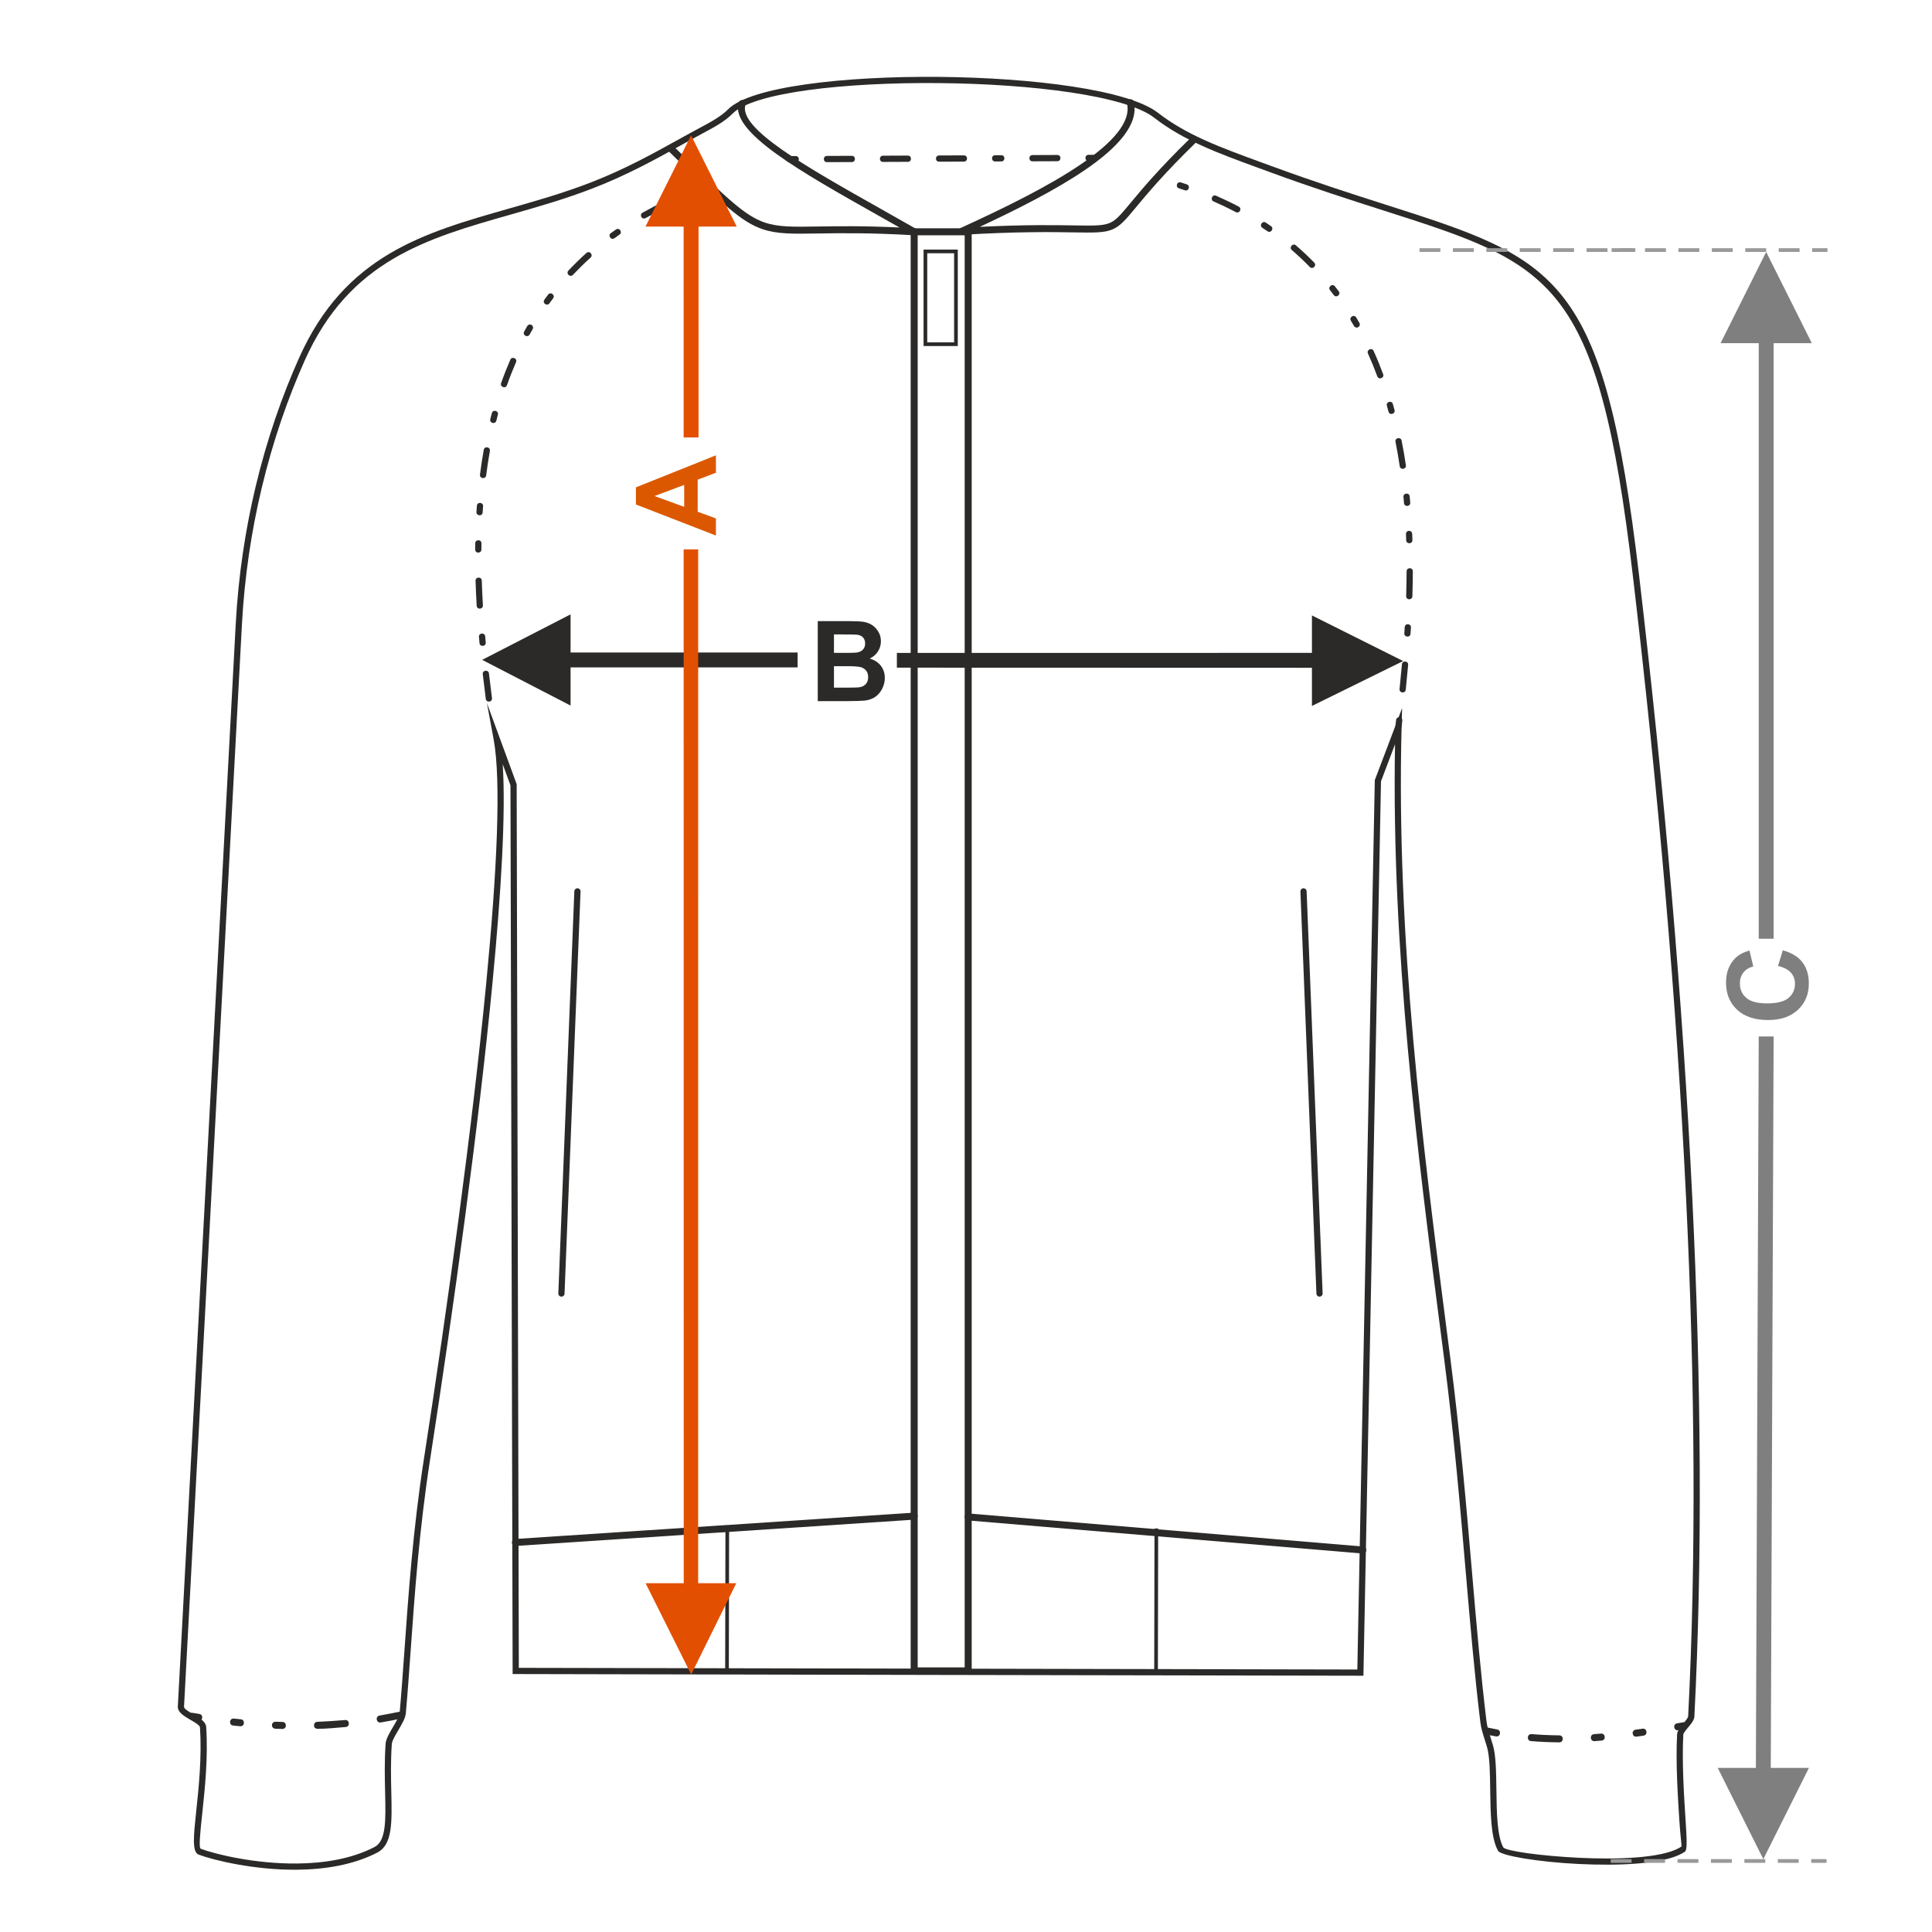 <?xml version="1.0" encoding="UTF-8"?>
<!DOCTYPE svg PUBLIC "-//W3C//DTD SVG 1.1//EN" "http://www.w3.org/Graphics/SVG/1.1/DTD/svg11.dtd">
<!-- Creator: CorelDRAW 2017 -->
<svg xmlns="http://www.w3.org/2000/svg" xml:space="preserve" width="1000px" height="1000px" version="1.1" style="shape-rendering:geometricPrecision; text-rendering:geometricPrecision; image-rendering:optimizeQuality; fill-rule:evenodd; clip-rule:evenodd"
viewBox="0 0 1000 1000"
 xmlns:xlink="http://www.w3.org/1999/xlink">
 <defs>
  <style type="text/css">
   <![CDATA[
    .fil1 {fill:none}
    .fil4 {fill:#2B2A29}
    .fil3 {fill:#2B2A29;fill-rule:nonzero}
    .fil0 {fill:#2B2A29;fill-rule:nonzero}
    .fil2 {fill:#7F7F7F;fill-rule:nonzero}
    .fil7 {fill:#999999;fill-rule:nonzero}
    .fil5 {fill:#DB5800;fill-rule:nonzero}
    .fil6 {fill:#E34F00;fill-rule:nonzero}
   ]]>
  </style>
 </defs>
 <g id="Ebene_x0020_1">
  <path class="fil0" d="M423.27 321.502l16.562 0c3.288,0 5.727,0.136 7.337,0.405 1.62,0.28 3.056,0.849 4.329,1.707 1.272,0.868 2.333,2.014 3.181,3.451 0.848,1.436 1.273,3.056 1.273,4.839 0,1.929 -0.521,3.712 -1.562,5.323 -1.041,1.619 -2.459,2.824 -4.242,3.633 2.516,0.743 4.444,1.996 5.804,3.77 1.35,1.774 2.024,3.856 2.024,6.257 0,1.89 -0.434,3.721 -1.311,5.505 -0.877,1.783 -2.073,3.21 -3.596,4.28 -1.513,1.061 -3.384,1.717 -5.611,1.967 -1.388,0.145 -4.753,0.241 -10.084,0.28l-14.104 0 0 -41.417zm8.387 6.884l0 9.544 5.476 0c3.249,0 5.273,-0.048 6.064,-0.144 1.427,-0.164 2.555,-0.656 3.375,-1.476 0.818,-0.819 1.224,-1.889 1.224,-3.22 0,-1.282 -0.357,-2.313 -1.061,-3.114 -0.704,-0.8 -1.755,-1.282 -3.143,-1.446 -0.829,-0.096 -3.21,-0.144 -7.134,-0.144l-4.801 0zm0 16.427l0 11.106 7.752 0c3.007,0 4.926,-0.086 5.736,-0.25 1.243,-0.231 2.256,-0.781 3.036,-1.658 0.781,-0.888 1.176,-2.054 1.176,-3.529 0,-1.253 -0.298,-2.304 -0.906,-3.171 -0.598,-0.868 -1.475,-1.505 -2.613,-1.899 -1.137,-0.396 -3.614,-0.599 -7.422,-0.599l-6.759 0z"/>
  <rect class="fil1" x="-0.001" y="-0.001" width="1000.002" height="1000.002"/>
  <polygon class="fil0" points="679.056,337.93 470.026,337.945 464.221,337.931 464.221,345.58 679.056,345.642 679.056,365.402 726.272,342.151 679.056,318.55 "/>
  <polygon class="fil0" points="249.57,341.539 295.328,317.991 295.328,337.735 412.833,337.735 412.833,345.447 295.328,345.447 295.328,365.207 "/>
  <polygon class="fil2" points="910.315,177.615 910.315,485.895 918.027,485.895 918.027,177.615 937.787,177.615 914.171,130.399 890.571,177.615 "/>
  <path class="fil2" d="M920.286 499.975l2.488 -8.099c4.56,1.244 7.944,3.317 10.161,6.209 2.208,2.892 3.317,6.556 3.317,11 0,5.505 -1.88,10.026 -5.64,13.574 -3.76,3.538 -8.899,5.312 -15.426,5.312 -6.892,0 -12.253,-1.784 -16.07,-5.341 -3.819,-3.558 -5.727,-8.243 -5.727,-14.047 0,-5.07 1.504,-9.187 4.502,-12.349 1.774,-1.89 4.319,-3.297 7.645,-4.242l1.967 8.272c-2.14,0.491 -3.837,1.513 -5.08,3.065 -1.244,1.562 -1.862,3.452 -1.862,5.669 0,3.075 1.099,5.573 3.307,7.482 2.199,1.918 5.766,2.872 10.702,2.872 5.225,0 8.956,-0.944 11.173,-2.824 2.227,-1.89 3.336,-4.339 3.336,-7.356 0,-2.227 -0.704,-4.146 -2.121,-5.746 -1.417,-1.601 -3.634,-2.757 -6.672,-3.451z"/>
  <polygon class="fil2" points="912.69,962.273 889.09,915.057 908.835,915.057 910.315,536.487 918.027,536.487 916.547,915.057 936.306,915.057 "/>
  <path class="fil3" d="M265.333 864.877l-1.116 -458.395 -4.013 -10.936c1.624,24.94 -0.697,65.662 -5.377,114.049 -7.141,73.822 -19.78,165.59 -32.281,246.312 -5.549,35.834 -7.944,69.582 -9.997,98.51 -0.82,11.576 -1.588,22.379 -2.504,32.47 -0.222,2.442 -2.031,5.517 -3.84,8.586 -1.646,2.795 -3.294,5.593 -3.411,7.302 -0.623,9.073 -0.427,17.488 -0.256,24.892 0.366,15.764 0.63,27.162 -7.251,31.232 -12.402,6.405 -27.169,8.714 -41.338,8.864 -22.522,0.239 -43.613,-4.99 -51.135,-7.817 -3.502,-1.316 -2.59,-9.873 -1.27,-22.257 1.281,-12.003 2.972,-27.853 1.973,-43.549 -0.071,-1.139 -2.542,-2.575 -4.996,-4.002 -3.33,-1.935 -6.642,-3.861 -6.48,-6.87l29.954 -559.976c1.361,-25.455 5.053,-49.295 10.253,-71.163 5.957,-25.051 13.905,-47.559 22.601,-66.987 23.736,-53.025 64.32,-64.58 108.554,-77.175 13.994,-3.984 28.361,-8.076 42.573,-13.598 17.31,-6.728 31.242,-14.434 44.589,-21.815 3.854,-2.133 7.66,-4.237 11.745,-6.421 2.879,-1.538 5.628,-3.017 8.117,-4.581 2.43,-1.527 4.618,-3.141 6.44,-4.985 11.539,-11.681 59.921,-17.213 109.023,-16.772 48.645,0.436 98.218,6.7 113.504,18.613 14.724,11.474 32.514,17.976 53.085,25.493l5.657 2.069c22.46,8.262 41.926,14.484 58.967,19.931 89.214,28.518 112.953,36.107 131.28,191.959 13.266,112.819 22.634,220.941 27.519,321.755 4.712,97.234 5.253,187.644 1.1,268.884 -0.094,1.852 -1.672,3.745 -3.244,5.631 -1.22,1.463 -2.44,2.927 -2.481,3.697 -0.77,14.203 0.372,31.96 1.165,44.283 0.584,9.081 0.988,15.395 -0.291,16.287 -0.434,0.301 -0.928,0.607 -1.475,0.912 -9.987,5.563 -32.838,6.5 -53.553,5.487 -20.915,-1.022 -39.935,-4.248 -41.676,-6.747l-0.119 -0.198c-3.681,-6.605 -3.849,-19.418 -4.006,-31.505 -0.114,-8.791 -0.225,-17.189 -1.661,-22.124 -0.321,-1.102 -0.694,-2.264 -1.065,-3.422 -0.993,-3.099 -1.983,-6.183 -2.376,-9.4 -2.986,-24.457 -5.194,-50.214 -7.542,-77.59 -2.922,-34.105 -6.063,-70.729 -11.171,-110.336l-1.89 -14.618c-11.81,-91.207 -25.465,-196.67 -23.56,-303.617l-7.261 19.159 -9.096 462.955c-146.787,-0.267 -293.576,-0.526 -440.363,-0.874l-0.004 -1.602zm2.093 -458.694l1.115 457.092 434.011 0.862 9.044 -460.374c4.753,-12.405 9.418,-24.851 14.126,-37.275l-0.25 9.473c-2.903,109.901 11.19,218.738 23.331,312.491l1.89 14.618c5.147,39.904 8.28,76.447 11.196,110.475 2.342,27.319 4.546,53.025 7.53,77.465 0.362,2.96 1.298,5.876 2.237,8.807 0.366,1.143 0.734,2.29 1.089,3.51 1.557,5.346 1.67,13.962 1.788,22.982 0.151,11.639 0.314,23.974 3.564,29.905 1.308,1.836 19.151,4.393 39.177,5.372 20.245,0.99 42.451,0.145 51.841,-5.086 0.404,-0.224 0.805,-0.476 1.197,-0.748 0.204,-0.143 -0.566,-5.428 -1.081,-13.44 -0.797,-12.392 -1.945,-30.248 -1.164,-44.649 0.099,-1.836 1.66,-3.711 3.223,-5.586 1.229,-1.473 2.462,-2.954 2.501,-3.742 4.149,-81.136 3.608,-171.441 -1.099,-268.569 -4.879,-100.679 -14.243,-208.73 -27.508,-321.54 -18.083,-153.793 -41.405,-161.249 -129.051,-189.265 -17.168,-5.488 -36.778,-11.756 -59.106,-19.969l-5.65 -2.069c-20.821,-7.611 -38.828,-14.193 -53.96,-25.984 -14.71,-11.464 -63.493,-17.503 -111.552,-17.933 -48.372,-0.435 -95.801,4.777 -106.705,15.815 -2.015,2.04 -4.395,3.8 -7.02,5.45 -2.566,1.612 -5.376,3.123 -8.318,4.696 -3.727,1.991 -7.695,4.186 -11.709,6.406 -13.423,7.424 -27.433,15.173 -44.979,21.993 -14.427,5.607 -28.824,9.706 -42.849,13.7 -43.486,12.38 -83.383,23.741 -106.502,75.386 -8.609,19.233 -16.484,41.546 -22.399,66.419 -5.165,21.722 -8.83,45.37 -10.179,70.585l-29.954 559.975c-0.056,1.051 2.407,2.485 4.884,3.924 3.195,1.857 6.412,3.727 6.593,6.583 1.016,15.971 -0.692,31.972 -1.985,44.091 -1.164,10.921 -1.968,18.466 -0.796,18.907 7.332,2.755 27.919,7.851 49.978,7.617 13.718,-0.146 27.983,-2.363 39.888,-8.512 6.098,-3.149 5.853,-13.708 5.515,-28.311 -0.174,-7.501 -0.372,-16.025 0.256,-25.168 0.169,-2.461 2.011,-5.588 3.851,-8.713 1.626,-2.762 3.255,-5.527 3.411,-7.252 0.884,-9.74 1.661,-20.681 2.493,-32.407 2.054,-28.954 4.453,-62.733 10.033,-98.773 12.491,-80.661 25.12,-172.359 32.257,-246.125 5.632,-58.224 7.845,-105.218 3.867,-126.653l-3.483 -18.758 15.413 42.002 0 0.3z"/>
  <path class="fil4" d="M611.206 94.414c-2.117,-0.636 -2.944,2.481 -0.992,3.066l3.047 1.013c2.149,0.644 2.939,-2.483 1.017,-3.06l-3.072 -1.019zm111.06 281.319c-0.203,2.227 3.019,2.386 3.201,0.38l0.364 -3.087c0.202,-2.22 -3.018,-2.387 -3.202,-0.375l-0.363 3.082zm2.137 -19.081c-0.197,2.165 3.019,2.398 3.206,0.331 0.439,-4.286 0.856,-8.57 1.239,-12.86 0.191,-2.106 -3.017,-2.408 -3.211,-0.283 -0.383,4.275 -0.797,8.542 -1.234,12.812zm2.475 -28.844c-0.183,2.01 3.016,2.429 3.218,0.206l0.202 -3.224c0.181,-1.993 -3.014,-2.431 -3.218,-0.192l-0.202 3.21zm0.945 -19.261c0,2.24 3.222,2.102 3.222,0.093 0.128,-4.316 0.21,-8.618 0.24,-12.936 0,-2.129 -3.223,-2.123 -3.223,-0.007 -0.032,4.288 -0.112,8.563 -0.239,12.85zm0.021 -28.91c0,1.993 3.223,2.152 3.223,-0.106l-0.119 -3.238c-0.196,-2.143 -3.221,-1.995 -3.221,0.139l0.117 3.205zm-1.123 -19.221c0.194,2.133 3.403,1.821 3.212,-0.278l-0.293 -3.23c-0.189,-2.082 -3.403,-1.827 -3.208,0.317l0.289 3.191zm-2.225 -19.109c0.402,2.211 3.545,1.492 3.188,-0.479 -0.621,-4.27 -1.373,-8.548 -2.21,-12.781 -0.368,-2.023 -3.553,-1.527 -3.161,0.631 0.824,4.185 1.568,8.408 2.183,12.629zm-5.802 -28.218c0.559,2.048 3.669,1.201 3.109,-0.849l-0.862 -3.126c-0.545,-2 -3.671,-1.21 -3.1,0.886l0.853 3.089zm-5.803 -18.289c0.82,2.051 3.776,0.761 3.018,-1.133 -1.509,-4.065 -3.139,-8.082 -4.926,-12.034 -1.014,-2.027 -3.818,-0.434 -2.932,1.337 1.752,3.892 3.355,7.83 4.84,11.83zm-12.065 -26.054c1.238,1.857 3.781,0.174 2.787,-1.618l-1.638 -2.806c-1.283,-1.923 -3.839,0.048 -2.763,1.663 0.547,0.916 1.082,1.836 1.614,2.761zm-10.469 -16.013c1.332,1.713 3.843,-0.308 2.567,-1.95 -0.652,-0.867 -1.307,-1.728 -1.974,-2.584 -1.289,-1.657 -3.851,0.3 -2.534,1.994 0.656,0.84 1.3,1.688 1.941,2.54zm-12.417 -14.553c1.537,1.538 3.775,-0.784 2.308,-2.251 -3.015,-3.11 -6.212,-6.11 -9.496,-8.934 -1.561,-1.366 -3.727,1.02 -2.092,2.45 3.21,2.78 6.324,5.685 9.28,8.735zm-21.889 -18.477c1.797,1.199 3.545,-1.51 1.812,-2.666 -0.893,-0.613 -1.79,-1.223 -2.695,-1.821 -1.739,-1.159 -3.561,1.501 -1.765,2.698 0.89,0.587 1.769,1.187 2.648,1.789zm-16.38 -9.909c1.961,0.981 3.329,-1.939 1.491,-2.858 -3.855,-2.027 -7.738,-3.872 -11.72,-5.633 -2.088,-0.836 -3.148,2.211 -1.29,2.955 3.915,1.732 7.729,3.544 11.519,5.536z"/>
  <path class="fil4" d="M363.138 99.481c2.067,-0.827 0.759,-3.774 -1.121,-3.022l-3.025 1.147c-2.038,0.815 -0.763,3.778 1.145,3.014l3.001 -1.139zm-111.689 262.279c0.18,1.97 3.403,1.855 3.198,-0.409 -0.546,-4.258 -1.06,-8.514 -1.564,-12.776 -0.183,-2.026 -3.404,-1.842 -3.202,0.363 0.484,4.277 1.021,8.552 1.568,12.822zm-3.247 -28.889c0.192,2.114 3.402,1.826 3.21,-0.293 -0.097,-1.06 -0.171,-2.148 -0.288,-3.202 -0.194,-2.135 -3.403,-1.82 -3.213,0.276l0.291 3.219zm-1.474 -19.34c0.205,2.251 3.398,1.799 3.218,-0.183 -0.249,-4.28 -0.436,-8.552 -0.579,-12.837 0,-2.009 -3.223,-2.147 -3.223,0.093 0.134,4.312 0.334,8.621 0.584,12.927zm-0.784 -29.107c0,2.169 3.224,2.115 3.224,0.036l0.039 -3.215c0,-2.193 -3.223,-2.111 -3.223,-0.055l-0.04 3.234zm0.668 -19.416c-0.183,2.014 3.014,2.427 3.216,0.209l0.217 -3.203c0.186,-2.046 -3.017,-2.422 -3.216,-0.235l-0.217 3.229zm1.823 -19.356c-0.206,2.268 3.018,2.378 3.197,0.413 0.534,-4.235 1.186,-8.465 1.932,-12.669 0.378,-2.08 -2.793,-2.67 -3.174,-0.568 -0.753,4.257 -1.415,8.535 -1.955,12.824zm5.341 -28.697c-0.539,1.982 2.547,2.911 3.125,0.793l0.798 -3.095c0.559,-2.049 -2.551,-2.898 -3.11,-0.847 -0.292,1.036 -0.551,2.102 -0.813,3.149zm5.602 -18.665c-0.733,1.832 2.19,3.198 3.037,1.082 1.41,-4.019 2.983,-7.985 4.674,-11.895 0.835,-2.087 -2.211,-3.147 -2.955,-1.289 -1.719,3.978 -3.322,8.014 -4.756,12.102zm11.933 -26.705c-1.032,2.066 1.947,3.31 2.815,1.574l1.574 -2.785c0.994,-1.789 -1.549,-3.478 -2.789,-1.616l-1.6 2.827zm10.465 -16.487c-1.277,1.916 1.521,3.527 2.602,1.906 0.625,-0.864 1.26,-1.717 1.901,-2.569 1.276,-1.639 -1.234,-3.664 -2.568,-1.948 -0.652,0.866 -1.299,1.733 -1.935,2.611zm12.445 -15.064c-1.439,1.439 0.765,3.795 2.331,2.228 2.944,-3.107 5.941,-6.059 9.121,-8.926 1.572,-1.374 -0.518,-3.829 -2.144,-2.407 -3.243,2.915 -6.311,5.941 -9.308,9.105zm21.943 -19.353c-1.627,1.085 -0.009,3.878 1.901,2.605 0.851,-0.628 1.718,-1.248 2.587,-1.852 1.712,-1.141 -0.01,-3.867 -1.832,-2.652 -0.89,0.621 -1.782,1.256 -2.656,1.899zm16.393 -10.586c-1.748,0.971 -0.433,3.814 1.595,2.801 3.757,-2.074 7.438,-4.067 11.313,-5.926 1.976,-0.988 0.445,-3.825 -1.38,-2.913 -3.951,1.899 -7.695,3.923 -11.528,6.038z"/>
  <path class="fil4" d="M673.093 461.439c-0.034,-0.887 0.656,-1.634 1.542,-1.669 0.887,-0.034 1.634,0.656 1.668,1.543l8.286 208.158c0.035,0.886 -0.656,1.634 -1.542,1.668 -0.887,0.034 -1.634,-0.656 -1.668,-1.543l-8.286 -208.157z"/>
  <path class="fil4" d="M297.277 461.313c0.034,-0.887 0.782,-1.577 1.668,-1.543 0.886,0.035 1.577,0.782 1.543,1.669l-8.287 208.157c-0.034,0.887 -0.781,1.577 -1.667,1.543 -0.887,-0.034 -1.577,-0.782 -1.543,-1.668l8.286 -208.158z"/>
  <path class="fil4" d="M408.668 80.789c-2.108,0 -2.13,3.224 0.013,3.224l3.223 -0.014c2.108,0 2.128,-3.223 -0.014,-3.223l-3.222 0.013zm157.812 2.569c2.108,0 2.128,-3.223 -0.014,-3.223l-3.06 0.013c-2.108,0 -2.129,3.224 0.013,3.224l3.061 -0.014zm-19.18 0.082c2.109,0 2.129,-3.224 -0.013,-3.224l-12.895 0.053c-2.108,0 -2.129,3.224 0.014,3.224l12.894 -0.053zm-29.013 0.119c2.108,0 2.129,-3.223 -0.014,-3.223l-3.223 0.013c-2.108,0 -2.13,3.224 0.013,3.224l3.224 -0.014zm-19.343 0.081c2.108,0 2.129,-3.224 -0.013,-3.224l-12.896 0.053c-2.107,0 -2.128,3.224 0.014,3.224l12.895 -0.053zm-29.014 0.119c2.108,0 2.129,-3.223 -0.014,-3.223l-12.894 0.053c-2.108,0 -2.129,3.224 0.013,3.224l12.895 -0.054zm-29.014 0.121c2.108,0 2.13,-3.225 -0.013,-3.225l-12.895 0.054c-2.108,0 -2.129,3.223 0.013,3.223l12.895 -0.052z"/>
  <path class="fil3" d="M382.419 53.021c0.308,-0.95 1.331,-1.47 2.282,-1.161 0.95,0.308 1.47,1.331 1.161,2.281 -4.017,12.243 31.207,32.092 70.675,54.332 5.876,3.309 11.839,6.67 17.535,9.927 0.869,0.496 1.17,1.604 0.674,2.473 -0.367,0.645 -1.073,0.977 -1.767,0.902 -22.607,-1.346 -38.019,-1.103 -49.417,-0.922 -13.387,0.211 -21.351,0.338 -28.931,-2.254 -11.098,-3.793 -20.715,-13.179 -44.445,-36.337l-4.111 -4.008c-0.715,-0.696 -0.731,-1.843 -0.035,-2.559 0.696,-0.716 1.842,-0.731 2.558,-0.035l4.11 4.009c23.316,22.752 32.766,31.974 43.084,35.5 7.01,2.397 14.733,2.274 27.713,2.07 10.161,-0.162 23.485,-0.372 42.105,0.515l-10.844 -6.122c-40.839,-23.012 -77.288,-43.552 -72.347,-58.611z"/>
  <path class="fil3" d="M583.335 53.562c-0.223,-0.974 0.386,-1.945 1.36,-2.168 0.974,-0.222 1.945,0.386 2.168,1.36 2.624,11.456 -7.987,23.426 -25.256,35.209 -14.676,10.014 -34.253,20.014 -54.483,29.455 23.611,-1.16 38.616,-0.915 48.665,-0.75 9.824,0.161 14.785,0.243 18.312,-1.139 3.494,-1.371 6.046,-4.443 11.19,-10.643 5.678,-6.841 14.382,-17.33 30.783,-33.32 0.716,-0.696 1.862,-0.681 2.558,0.035 0.697,0.716 0.682,1.862 -0.035,2.558 -16.297,15.89 -24.91,26.269 -30.528,33.037 -5.548,6.685 -8.299,9.999 -12.651,11.705 -4.174,1.636 -9.378,1.55 -19.686,1.381 -11.248,-0.184 -28.746,-0.472 -57.85,1.265 -0.723,0.039 -1.432,-0.357 -1.751,-1.055 -0.414,-0.908 -0.014,-1.981 0.893,-2.395 23.028,-10.504 45.978,-21.82 62.542,-33.124 16.048,-10.948 25.985,-21.73 23.769,-31.411z"/>
  <path class="fil3" d="M266.89 800.192c-0.997,0.062 -1.858,-0.695 -1.92,-1.694 -0.062,-0.998 0.696,-1.858 1.693,-1.92l206.397 -13.627c0.997,-0.062 1.858,0.696 1.92,1.694 0.062,0.997 -0.696,1.858 -1.693,1.92l-206.397 13.627zm234.093 -13.221c-0.998,-0.082 -1.741,-0.957 -1.659,-1.955 0.082,-0.997 0.958,-1.741 1.956,-1.659l204.242 17.121c0.997,0.082 1.741,0.959 1.659,1.956 -0.082,0.998 -0.959,1.74 -1.956,1.659l-204.242 -17.122z"/>
  <polygon class="fil3" points="377.386,791.145 377.24,865.094 375.343,865.094 375.49,791.145 "/>
  <polygon class="fil3" points="599.467,791.145 599.321,865.094 597.424,865.094 597.57,791.145 "/>
  <path class="fil3" d="M99.603 886.552c-2.361,-0.393 -2.955,3.186 -0.599,3.578 1.193,0.199 2.399,0.41 3.595,0.586 2.323,0.387 2.963,-3.185 0.568,-3.584 -1.187,-0.173 -2.381,-0.382 -3.564,-0.58zm108.293 2.921c2.177,-0.543 1.714,-3.588 -0.385,-3.588 -0.134,0.011 -0.246,0.009 -0.376,0.041 -3.563,0.769 -7.086,1.363 -10.656,2.039 -2.362,0.394 -1.761,3.97 0.592,3.578 3.627,-0.605 7.229,-1.307 10.825,-2.07zm-28.937 4.425c2.345,-0.195 2.089,-3.814 -0.33,-3.612 -4.824,0.398 -9.538,0.736 -14.378,0.93 -2.13,0 -2.482,3.419 -0.011,3.625 4.74,0 9.971,-0.551 14.719,-0.943zm-32.83 1.009c2.524,0 2.365,-3.626 0.107,-3.626 -1.196,-0.025 -2.411,-0.068 -3.604,-0.124 -2.409,0 -2.551,3.423 -0.151,3.623 1.211,0.055 2.436,0.1 3.648,0.127zm-21.842 -1.397c2.453,0.205 2.67,-3.418 0.358,-3.61l-3.591 -0.372c-2.496,-0.208 -2.662,3.418 -0.392,3.606l3.625 0.376z"/>
  <path class="fil3" d="M872.236 894.973c2.355,-0.392 1.763,-3.971 -0.598,-3.578l-3.575 0.595c-2.362,0.395 -1.761,3.97 0.592,3.578l3.581 -0.595zm-102.348 -0.811c-2.018,-0.505 -3.299,2.639 -0.876,3.52 1.718,0.418 3.549,0.73 5.289,1.065 2.435,0.406 2.94,-3.187 0.658,-3.568 -1.696,-0.315 -3.387,-0.654 -5.071,-1.017zm22.863 3.413c-2.39,-0.199 -2.677,3.417 -0.306,3.615 4.885,0.41 9.732,0.604 14.632,0.656 2.42,0 2.385,-3.627 0.023,-3.627 -4.82,-0.052 -9.545,-0.255 -14.349,-0.644zm32.327 0.02c-2.428,0.202 -2.073,3.814 0.265,3.618l3.639 -0.288c2.364,-0.198 2.083,-3.814 -0.311,-3.614l-3.593 0.284zm21.523 -2.315c-2.488,0.415 -1.737,3.964 0.491,3.593 1.201,-0.154 2.405,-0.331 3.604,-0.503 2.46,-0.41 1.742,-3.967 -0.514,-3.591 -1.19,0.174 -2.389,0.348 -3.581,0.501z"/>
  <path class="fil3" d="M473.173 118.159l27.958 0c1.001,0 1.814,0.812 1.814,1.814l0 744.872c0,1.002 -0.813,1.814 -1.814,1.814l-27.958 0c-1.001,0 -1.814,-0.812 -1.814,-1.814l0 -744.872c0,-1.002 0.813,-1.814 1.814,-1.814zm26.144 3.628l-24.33 0 0 741.245 24.33 0 0 -741.245z"/>
  <path class="fil3" d="M478.989 129.176l16.76 0 0 49.931 -17.712 0 0 -49.931 0.952 0zm14.856 1.904l-13.903 0 0 46.123 13.903 0 0 -46.123z"/>
  <path class="fil5" d="M370.559 235.665l0 9.034 -9.429 3.576 0 16.611 9.429 3.442 0 8.869 -41.417 -16.08 0 -8.86 41.417 -16.592zm-16.428 15.329l-15.329 5.755 15.329 5.592 0 -11.347z"/>
  <polygon class="fil6" points="353.849,117.273 353.853,226.425 361.566,226.425 361.562,117.273 381.321,117.273 357.705,70.057 334.105,117.273 "/>
  <polygon class="fil6" points="357.752,866.687 334.152,819.471 353.896,819.471 353.853,284.365 361.377,284.359 361.367,819.471 381.081,819.471 "/>
  <path class="fil7" d="M945.89 128.47l-7.938 0 0 1.929 7.938 0 0 -1.929zm-14.425 0l0 1.929 -10.811 0 0 -1.929 10.811 0zm-17.297 0l0 1.929 -10.811 0 0 -1.929 10.811 0zm-17.297 0l0 1.929 -10.811 0 0 -1.929 10.811 0zm-17.298 0l0 1.929 -10.811 0 0 -1.929 10.811 0zm-17.298 0l0 1.929 -10.811 0 0 -1.929 10.811 0zm-17.297 0l0 1.929 -10.811 0 0 -1.929 10.811 0z"/>
  <path class="fil7" d="M846.446 128.47l-7.938 0 0 1.929 7.938 0 0 -1.929zm-14.424 0l0 1.929 -10.811 0 0 -1.929 10.811 0zm-17.298 0l0 1.929 -10.811 0 0 -1.929 10.811 0zm-17.297 0l0 1.929 -10.811 0 0 -1.929 10.811 0zm-17.297 0l0 1.929 -10.811 0 0 -1.929 10.811 0zm-17.298 0l0 1.929 -10.811 0 0 -1.929 10.811 0zm-17.298 0l0 1.929 -10.811 0 0 -1.929 10.811 0z"/>
  <path class="fil7" d="M945.418 962.273l-7.938 0 0 1.929 7.938 0 0 -1.929zm-14.424 0l0 1.929 -10.811 0 0 -1.929 10.811 0zm-17.298 0l0 1.929 -10.811 0 0 -1.929 10.811 0zm-17.297 0l0 1.929 -10.811 0 0 -1.929 10.811 0zm-17.298 0l0 1.929 -10.811 0 0 -1.929 10.811 0zm-17.297 0l0 1.929 -10.811 0 0 -1.929 10.811 0zm-17.298 0l0 1.929 -10.811 0 0 -1.929 10.811 0z"/>
 </g>
</svg>
